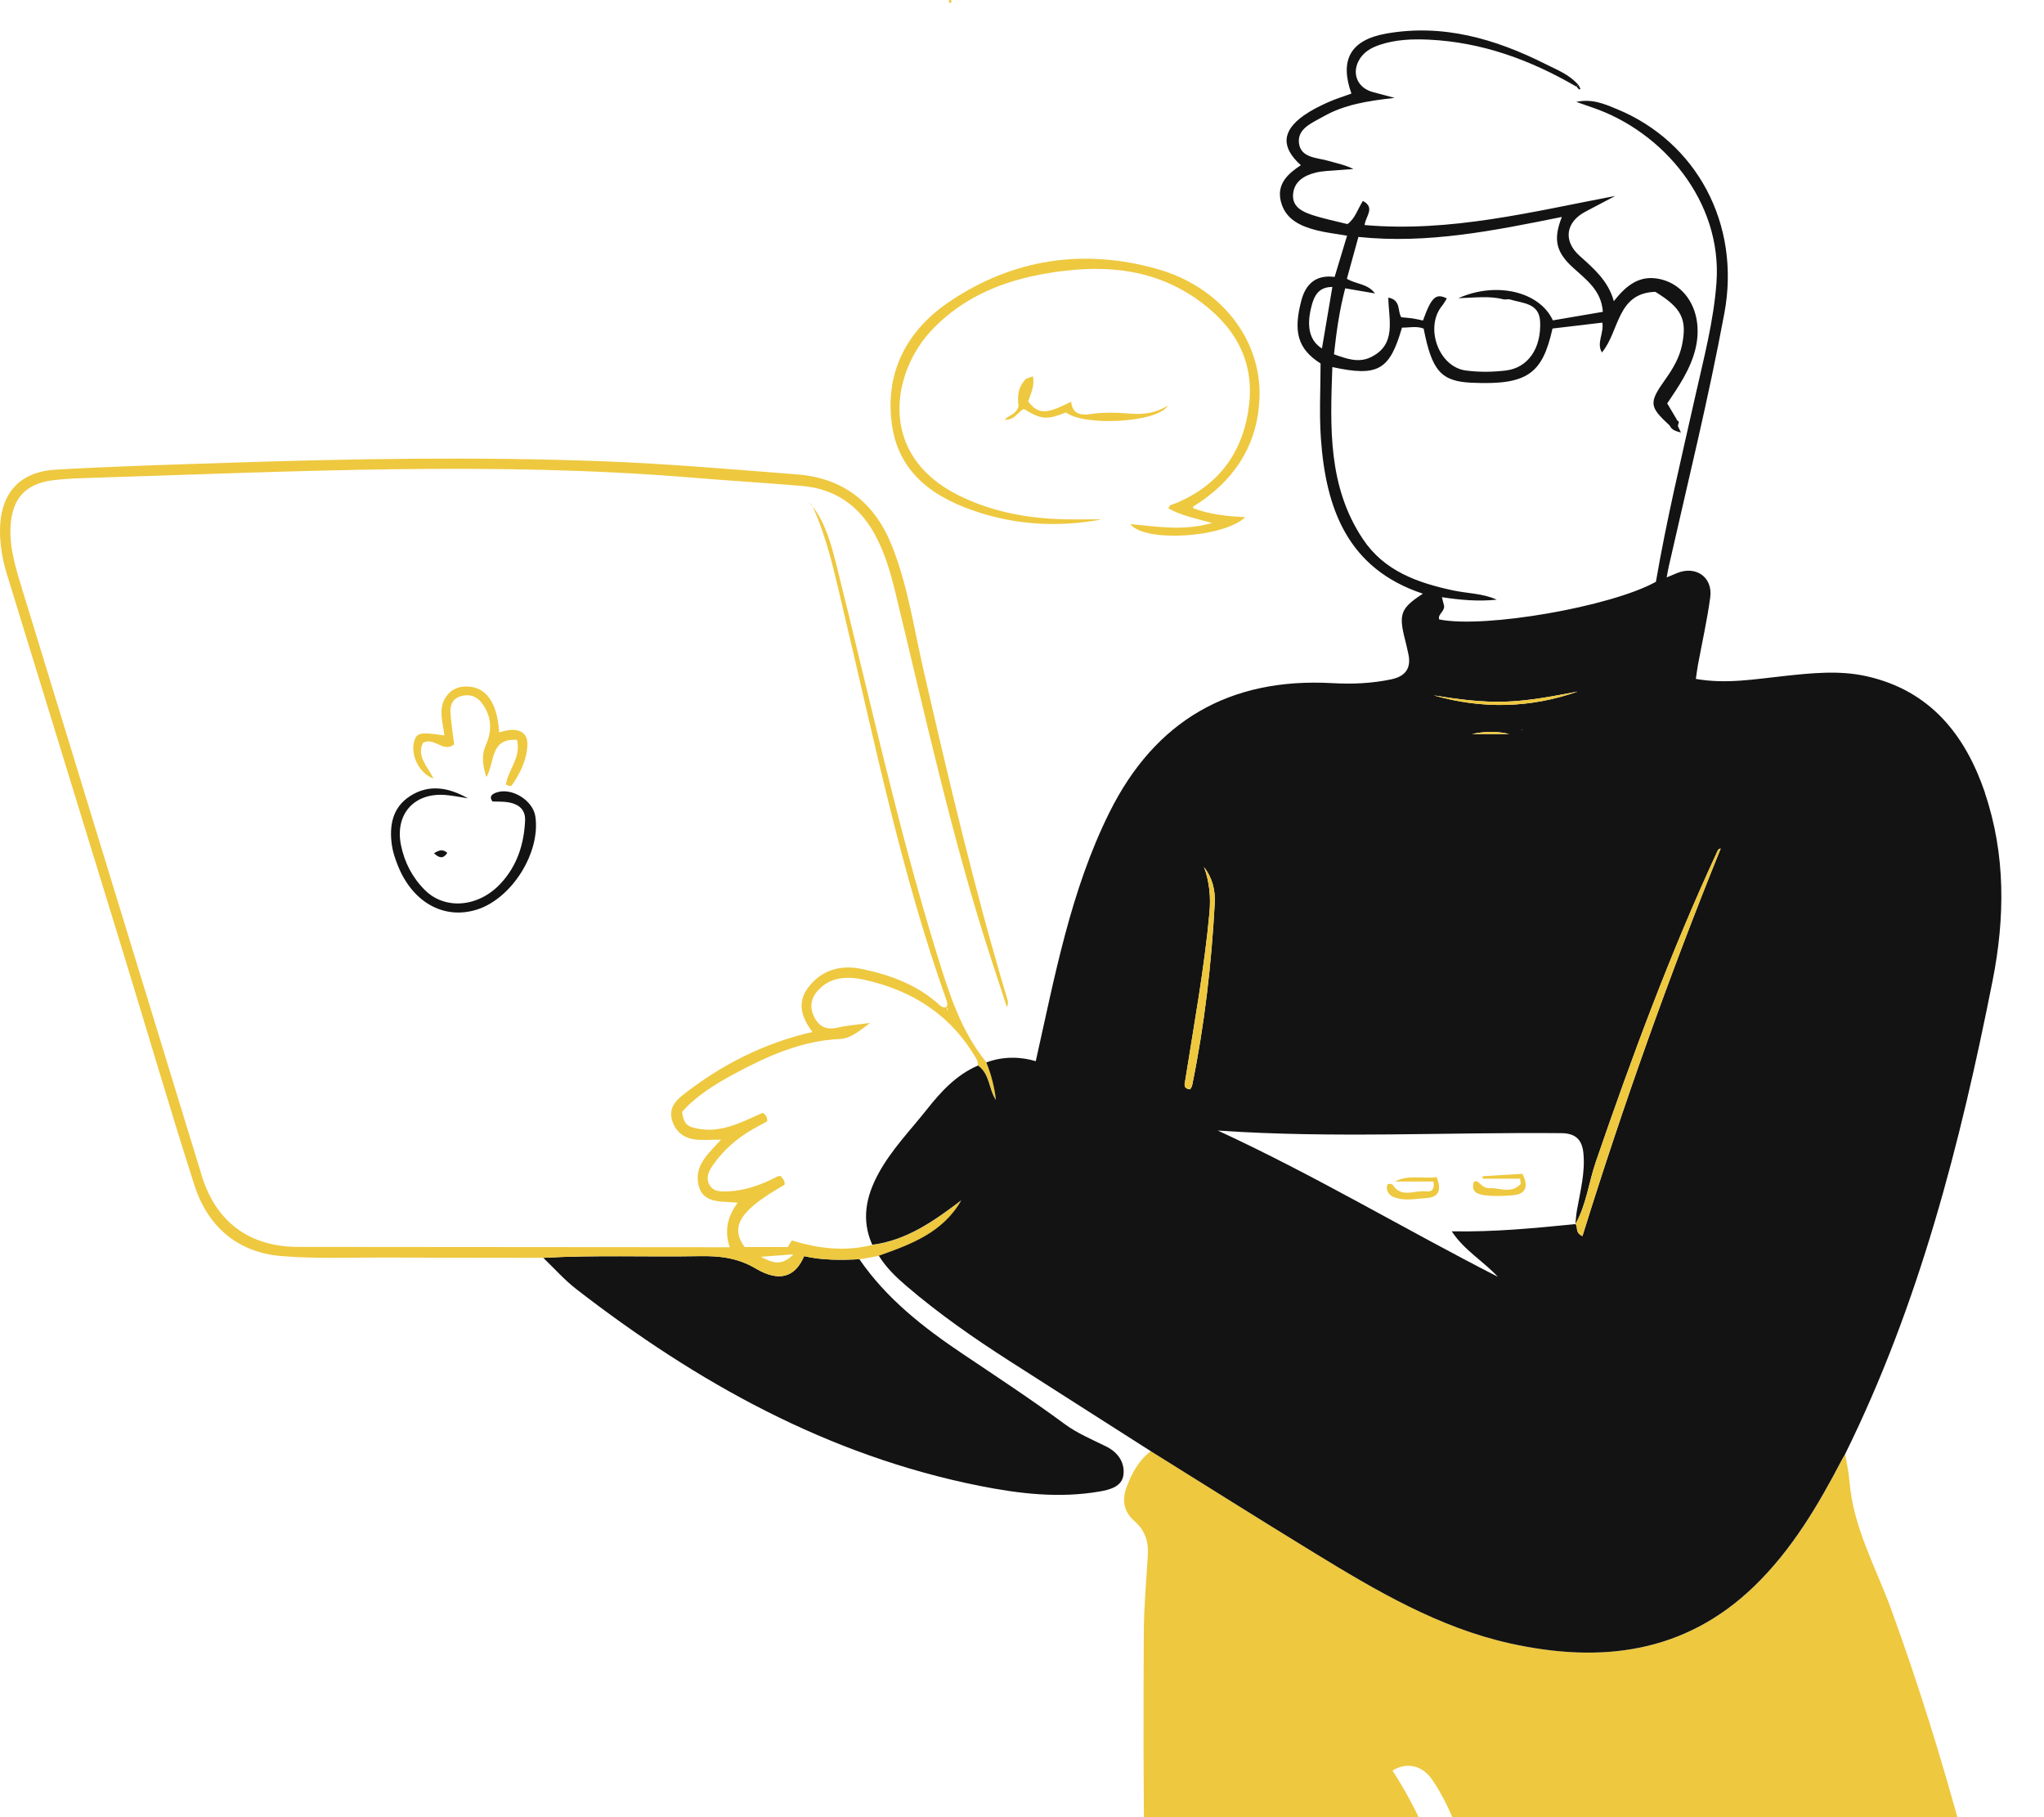 <svg width="360" height="320" viewBox="0 0 360 320" fill="none" xmlns="http://www.w3.org/2000/svg">
<g clip-path="url(#clip0_3586_10945)">
<path d="M202.714 255.556C212.347 261.552 221.939 267.61 231.62 273.522C242.442 280.131 253.395 286.598 265.947 289.389C281.854 292.924 296.709 291.22 309.019 279.297C315.603 272.918 320.214 265.129 324.411 257.077C324.589 256.731 324.8 256.401 324.994 256.06C325.252 257.67 325.615 259.275 325.746 260.896C326.404 269.052 330.447 276.118 333.161 283.593C342.821 310.208 349.925 337.484 355.178 365.269C356.771 373.698 358.386 382.128 359.995 390.594C359.585 390.809 359.285 390.966 358.969 391.129C358.722 390.683 358.47 390.221 357.823 389.051C358.033 391.06 358.16 392.256 358.312 393.736C352.707 394.439 347.201 395.252 341.669 395.802C319.662 397.99 297.734 397.444 275.87 394.019C273.272 393.615 271.468 391.884 268.876 391.024C268.492 387.724 268.135 384.294 267.698 380.874C265.442 363.328 262.65 345.877 258.533 328.661C257.25 323.29 255.42 318.107 252.296 313.47C250.587 310.926 247.826 310.197 245.25 311.792C249.709 318.642 252.869 326.08 255.041 333.943C258.585 346.763 259.884 359.94 261.32 373.095C262.045 379.725 262.76 386.355 263.502 393.148C257.902 393.148 252.47 393.216 247.038 393.132C233.118 392.923 219.205 392.645 205.285 392.393C205.133 390.436 204.975 388.48 204.823 386.518C204.928 388.469 203.497 390.62 205.312 392.367C204.838 393.106 204.171 392.676 202.982 392.692C202.982 388.7 203.066 384.74 202.966 380.785C202.519 362.987 201.904 345.195 201.583 327.397C201.342 314.11 201.394 300.824 201.452 287.532C201.473 282.958 201.894 278.384 202.167 273.815C202.309 271.455 201.657 269.467 199.811 267.867C197.897 266.209 197.561 264.09 198.449 261.798C199.38 259.396 200.558 257.14 202.703 255.551L202.714 255.556Z" fill="#EEC83F"/>
<path d="M151.36 221.744C156.129 228.694 162.634 233.766 169.533 238.398C175.58 242.458 181.664 246.455 187.533 250.782C189.726 252.398 192.323 253.484 194.789 254.701C196.93 255.75 198.129 257.554 197.866 259.715C197.613 261.792 195.478 262.338 193.638 262.653C186.528 263.869 179.529 263.051 172.515 261.651C145.807 256.316 122.785 243.481 101.536 227.036C99.422 225.4 97.624 223.359 95.683 221.502C104.838 220.983 114.009 221.366 123.169 221.203C126.671 221.14 129.868 221.466 133.081 223.37C137.188 225.804 140.028 224.964 141.626 221.203C144.829 221.943 148.089 221.906 151.36 221.744Z" fill="#131313"/>
<path d="M151.36 221.744C148.089 221.906 144.829 221.943 141.626 221.203C140.028 224.964 137.188 225.804 133.081 223.37C129.868 221.466 126.671 221.141 123.169 221.203C114.009 221.366 104.843 220.978 95.683 221.502C86.355 221.487 77.026 221.492 67.698 221.45C61.656 221.424 55.587 221.691 49.582 221.193C41.8 220.543 36.573 215.979 34.227 208.667C29.926 195.254 25.982 181.727 21.854 168.262C14.997 145.901 8.098 123.55 1.241 101.194C0.463 98.676 0 96.095 0 93.452C0.011 86.989 3.334 83.082 9.797 82.704C19.761 82.122 29.747 81.838 39.728 81.508C61.924 80.774 84.125 80.391 106.331 81.235C117.695 81.665 129.017 82.662 140.349 83.538C148.615 84.173 154.105 88.594 157.107 96.153C159.91 103.198 160.977 110.704 162.66 118.037C167.125 137.44 171.678 156.816 177.4 175.899C177.531 176.329 177.631 176.77 177.331 177.336C176.401 174.498 175.465 171.661 174.544 168.818C167.645 147.6 162.923 125.821 157.659 104.179C156.792 100.606 155.761 97.087 153.942 93.856C151.165 88.915 146.911 86.056 141.3 85.578C134.964 85.043 128.601 84.666 122.27 84.136C87.022 81.204 51.791 83.05 16.554 84.131C14.13 84.204 11.684 84.267 9.286 84.571C4.47 85.19 2.114 87.839 1.856 92.702C1.651 96.578 2.819 100.213 3.933 103.853C14.461 138.247 24.994 172.642 35.537 207.03C38.045 215.213 43.961 219.567 52.495 219.577C77.01 219.604 101.52 219.614 126.035 219.635C126.803 219.635 127.576 219.635 128.522 219.635C127.565 216.713 128.102 214.243 129.931 211.788C126.939 211.479 123.506 212.097 122.932 208.174C122.475 205.042 124.836 203.075 126.997 200.683C125.204 200.683 123.779 200.825 122.396 200.652C120.335 200.39 118.883 199.194 118.337 197.143C117.816 195.197 118.889 193.906 120.314 192.789C127.06 187.507 134.527 183.688 143.099 181.727C141.148 179.156 140.317 176.528 142.363 173.869C144.718 170.806 148.021 169.861 151.696 170.617C156.55 171.613 161.162 173.261 165.005 176.565C165.473 176.969 165.905 177.562 166.683 177.362C167.009 176.827 166.772 176.324 166.599 175.846C158.748 153.742 154.078 130.799 148.667 108.055C147.132 101.587 145.817 95.057 143.036 88.956L143.009 88.988C145.407 92.135 146.406 95.859 147.342 99.594C153.053 122.375 158.022 145.344 164.953 167.816C167.056 174.63 169.128 181.438 173.75 187.098C174.628 189.269 175.186 191.53 175.438 193.707C174.166 191.924 174.408 189.165 172.283 187.643C172.199 187.276 172.194 186.862 172.01 186.547C167.603 178.831 160.767 174.415 152.264 172.542C149.393 171.912 146.301 171.891 144.024 174.462C142.694 175.962 142.568 177.64 143.556 179.371C144.461 180.961 145.786 181.37 147.574 180.95C149.167 180.573 150.829 180.468 153.248 180.137C151.144 181.7 149.756 182.881 147.91 182.965C141.158 183.269 135.174 185.965 129.395 189.065C125.977 190.896 122.622 192.983 120.14 195.774C120.266 197.242 120.755 198.139 121.765 198.465C126.382 199.933 130.326 197.736 134.349 195.952C134.838 196.314 135.164 196.676 135.127 197.458C134.364 197.877 133.507 198.334 132.661 198.811C129.816 200.416 127.407 202.519 125.546 205.2C124.831 206.233 124.237 207.429 124.973 208.683C125.672 209.879 126.95 209.837 128.144 209.795C131.299 209.685 134.175 208.615 136.936 207.167C137.088 207.088 137.299 207.109 137.483 207.088C137.888 207.565 138.292 207.985 138.182 208.635C130.357 213.094 128.501 215.963 131.151 219.598H138.745C138.897 219.352 139.202 218.854 139.46 218.434C144.277 219.924 148.92 220.411 153.647 219.221C159.768 218.439 164.569 214.977 169.328 211.4C166.089 217.091 160.462 219.153 154.804 221.156C153.652 221.361 152.506 221.565 151.354 221.765L151.36 221.744ZM139.744 220.883C137.299 221.072 135.653 221.198 134.002 221.324C135.716 222.142 137.435 223.254 139.744 220.883ZM166.935 177.504C166.893 177.504 166.851 177.504 166.809 177.504V177.897C166.851 177.897 166.893 177.897 166.935 177.897V177.504Z" fill="#EEC83F"/>
<path d="M210.081 89.45C213.047 90.62 216.144 90.913 219.341 91.076C215.387 94.743 201.52 95.55 199.07 92.288C203.713 92.702 208.325 93.568 213.483 92.099C210.544 91.281 208.03 90.782 205.801 89.534C205.937 88.815 206.574 88.826 207.015 88.647C214.882 85.4 219.105 79.347 220.014 71.107C220.914 62.976 216.996 56.934 210.539 52.501C202.504 46.988 193.48 46.564 184.22 48.163C176.553 49.49 169.612 52.318 164.117 58.114C157.144 65.468 154.368 80.029 168.818 87.221C175.428 90.51 182.537 91.553 189.857 91.459C191.145 91.443 192.434 91.459 193.764 91.459C193.733 91.517 193.738 91.501 193.748 91.49C193.722 91.506 193.696 91.538 193.664 91.543C186.634 92.776 179.666 92.487 172.841 90.373C164.779 87.876 158.206 83.538 157.049 74.48C155.887 65.384 159.821 58.093 167.267 53.089C178.457 45.572 190.83 43.715 203.808 47.366C214.903 50.487 222.149 59.656 221.834 69.942C221.597 77.632 218.048 83.717 211.738 88.165C211.259 88.501 210.749 88.805 210.26 89.125C210.213 89.156 210.202 89.23 210.086 89.455L210.081 89.45Z" fill="#EEC83F"/>
<path d="M82.384 140.577C81.096 140.383 79.813 140.11 78.514 140C72.951 139.523 69.496 143.378 70.632 148.875C71.252 151.881 72.635 154.546 74.828 156.733C78.367 160.263 84.251 159.791 88.153 155.61C91.056 152.505 92.291 148.692 92.481 144.511C92.57 142.576 91.387 141.642 89.678 141.306C88.731 141.123 87.732 141.186 86.738 141.138C86.092 140.257 86.649 139.843 87.401 139.57C90.093 138.605 93.869 140.918 94.29 143.777C95.231 150.171 90.109 158.291 83.936 160.195C78.109 161.994 72.551 158.842 69.996 152.232C69.575 151.141 69.186 149.998 69.023 148.844C68.528 145.398 69.107 142.182 72.246 140.173C75.585 138.028 79.061 138.683 82.384 140.567V140.577Z" fill="#131313"/>
<path d="M85.655 136.853C85.008 134.775 84.756 133.023 85.592 131.146C86.733 128.565 86.581 126.021 84.809 123.734C83.873 122.527 82.547 122.165 81.096 122.617C79.676 123.057 79.229 124.237 79.335 125.575C79.471 127.39 79.755 129.194 79.987 131.098C78.03 132.604 76.484 129.714 74.502 130.81C73.314 133.238 75.37 135.006 76.332 137.099C73.897 136.213 72.288 133.076 72.93 130.626C73.35 129.016 74.023 128.869 78.262 129.514C77.983 126.96 76.926 124.311 79.082 122.066C79.86 121.258 80.838 120.943 81.916 120.896C85.471 120.749 87.606 123.587 87.906 128.963C88.595 128.811 89.263 128.57 89.941 128.533C91.718 128.444 92.938 129.2 92.886 131.114C92.817 133.753 91.671 136.04 90.225 138.185C89.993 138.526 89.662 138.431 89.105 138.159C89.468 135.573 91.855 133.322 91.05 130.291C86.244 129.96 87.201 134.24 85.66 136.847L85.655 136.853Z" fill="#EEC83F"/>
<path d="M187.743 72.633C184.299 73.976 183.457 73.897 180.302 72.003C179.214 72.612 178.614 74.075 176.926 73.897C177.763 73.105 178.993 72.927 179.403 71.51C179.219 70.089 179.098 68.389 180.702 66.706C180.823 66.664 181.354 66.48 181.922 66.275C182.269 67.949 181.543 69.307 181.081 70.692C182.9 72.99 184.225 73 188.653 70.739C188.868 72.885 190.33 73.189 192.045 72.921C194.4 72.559 196.756 72.654 199.112 72.837C201.273 73.005 203.382 72.822 205.706 71.421C203.839 74.505 190.767 75.072 187.748 72.622L187.743 72.633Z" fill="#EEC83F"/>
<path d="M76.437 150.265C77.32 149.693 77.999 149.494 78.782 150.186C78.109 151.225 77.415 151.173 76.437 150.265Z" fill="#131313"/>
<path d="M142.604 88.585C142.504 88.427 142.405 88.275 142.568 88.527C142.547 88.233 142.562 88.422 142.573 88.616L142.604 88.585Z" fill="#EEC83F"/>
<path d="M277.978 14.913C278.105 15.154 278.231 15.401 278.362 15.642C278.283 15.684 278.199 15.726 278.12 15.768C277.968 15.595 277.81 15.422 277.658 15.249C277.768 15.139 277.873 15.028 277.984 14.918L277.978 14.913Z" fill="#131313"/>
<path d="M349.615 139.633C346.149 129.431 339.981 121.62 328.796 119.092C323.916 117.99 318.994 118.531 314.083 119.061C309.014 119.606 303.95 120.487 298.686 119.554C298.812 118.683 298.897 117.917 299.039 117.156C299.775 113.165 300.679 109.194 301.216 105.176C301.689 101.614 298.655 99.548 295.331 100.932C294.811 101.147 294.29 101.368 293.543 101.683C293.691 100.896 293.78 100.334 293.906 99.778C297.272 84.897 300.942 70.074 303.719 55.067C306.6 39.483 298.833 24.974 284.736 19.193C282.622 18.328 280.476 17.347 277.616 17.94C278.851 18.37 279.687 18.669 280.529 18.957C292.876 23.18 303.35 35.459 302.315 49.753C301.82 56.588 300.059 63.171 298.571 69.811C296.146 80.643 293.538 91.438 291.65 102.448C283.81 106.823 261.493 110.72 253.469 109.079C253.211 108.155 254.326 107.809 254.357 106.776C254.268 106.409 254.131 105.837 253.963 105.165C257.276 105.669 260.426 105.937 263.623 105.601C261.157 104.478 258.448 104.515 255.867 103.959C249.641 102.621 243.793 100.55 240.054 94.953C233.839 85.653 234.286 75.183 234.659 64.639C242.71 66.386 244.761 65.195 246.922 57.695C248.194 57.71 249.493 57.375 250.74 57.862C252.196 65.311 253.805 67.157 259.2 67.399C268.992 67.839 271.658 65.862 273.435 57.852C276.296 57.516 279.204 57.17 282.211 56.813C282.527 58.675 281.133 60.401 282.138 62.064C285.251 58.366 284.73 51.594 291.545 51.39C296.167 54.222 297.188 56.205 296.241 60.779C295.789 62.971 294.658 64.907 293.359 66.732C290.367 70.939 290.43 71.569 294.085 74.947C294.096 74.858 294.117 74.789 294.143 74.726C294.111 74.789 294.09 74.858 294.085 74.947C294.453 75.754 295.195 75.938 296.057 76.169C295.847 75.728 295.689 75.393 295.531 75.057C295.473 74.7 296.01 74.212 295.305 74.002C295.321 73.976 295.342 73.955 295.352 73.924C294.8 72.995 294.248 72.067 293.638 71.039C295.652 68.049 297.75 65.028 298.623 61.387C300.027 55.518 297.345 50.267 292.381 49.15C288.774 48.337 286.418 50.272 284.236 53.031C283.232 49.412 280.671 47.267 278.168 45.011C275.26 42.394 275.786 39.089 279.23 37.274C280.981 36.351 282.737 35.428 284.488 34.505C269.865 37.274 255.425 40.962 240.338 39.629C240.512 38.072 242.279 36.571 240.044 35.386C239.066 36.897 238.703 38.455 237.325 39.462C235.253 38.937 233.124 38.523 231.083 37.846C229.39 37.285 227.592 36.44 227.739 34.258C227.897 31.976 229.669 30.917 231.662 30.413C232.982 30.078 234.396 30.083 235.763 29.957C236.631 29.878 237.504 29.831 238.372 29.773C236.947 29.039 235.49 28.782 234.086 28.357C232.03 27.738 229.064 27.875 228.775 25.152C228.507 22.608 231.146 21.622 233.05 20.531C236.673 18.464 240.722 17.772 245.639 17.242C243.83 16.754 242.836 16.482 241.837 16.224C239.234 15.558 238.072 13.172 239.245 10.801C240.023 9.227 241.448 8.414 243.041 7.884C245.833 6.961 248.72 6.851 251.618 6.982C261.025 7.417 269.575 10.565 277.631 15.249C277.742 15.139 277.847 15.028 277.957 14.918C276.411 13.13 274.234 12.301 272.21 11.283C263.36 6.835 254.105 4.139 244.109 5.922C237.804 7.05 235.921 10.607 238.019 16.476C236.61 16.995 235.159 17.436 233.797 18.055C232.372 18.706 230.941 19.414 229.664 20.311C225.757 23.054 225.594 25.928 229.111 29.091C226.803 30.602 224.826 32.422 225.594 35.48C226.377 38.612 229.006 39.813 231.83 40.537C233.581 40.988 235.401 41.182 237.252 41.507C236.5 43.988 235.79 46.343 235.059 48.767C231.793 48.337 229.984 49.994 229.217 52.858C227.755 58.324 228.501 61.424 232.587 64.005C232.587 68.39 232.335 72.796 232.64 77.165C233.502 89.555 237.336 100.151 250.608 104.547C246.664 107.117 246.291 108.129 247.495 112.771C247.69 113.532 247.853 114.303 248.026 115.064C248.62 117.618 247.569 119.092 245.045 119.627C241.611 120.356 238.13 120.493 234.654 120.298C216.56 119.291 203.429 126.934 195.415 143.032C188.537 156.854 185.787 171.903 182.422 186.873C179.903 186.102 176.8 185.95 173.724 187.088C174.602 189.26 175.16 191.52 175.412 193.697C174.139 191.914 174.381 189.155 172.257 187.634C168.455 189.265 165.731 192.223 163.265 195.344C160.336 199.048 157.002 202.447 154.715 206.659C152.511 210.719 151.675 214.815 153.626 219.195C159.747 218.414 164.548 214.952 169.307 211.374C166.068 217.066 160.441 219.127 154.783 221.131C156.066 223.218 157.812 224.892 159.658 226.471C165.332 231.333 171.452 235.598 177.736 239.626C186.045 244.95 194.374 250.248 202.693 255.556C212.326 261.552 221.918 267.61 231.599 273.522C242.421 280.131 253.374 286.599 265.926 289.389C281.833 292.925 296.688 291.22 308.998 279.297C315.582 272.919 320.193 265.129 324.39 257.078C324.568 256.731 324.779 256.401 324.973 256.06C338.03 229.634 345.266 201.377 350.95 172.679C353.132 161.658 353.264 150.454 349.588 139.633H349.615ZM294.306 74.532C294.469 74.412 294.7 74.37 294.911 74.296C294.7 74.365 294.469 74.406 294.306 74.532ZM295.068 74.233C294.937 74.412 294.937 74.564 295.032 74.695C294.937 74.564 294.937 74.417 295.068 74.233ZM295.037 74.711C295.058 74.737 295.079 74.763 295.111 74.789C295.084 74.763 295.058 74.737 295.037 74.711ZM295.295 74.926C295.295 74.926 295.342 74.957 295.368 74.968C295.342 74.952 295.321 74.936 295.295 74.926ZM295.147 74.816C295.147 74.816 295.2 74.858 295.226 74.879C295.195 74.858 295.174 74.837 295.147 74.816ZM236.92 50.771C238.629 51.064 240.275 51.348 242.174 51.673C240.854 49.921 238.855 50.073 237.22 49.092C237.877 46.7 238.55 44.256 239.25 41.722C251.397 42.997 263.107 40.621 275.086 38.203C273.53 42.116 274.029 44.355 276.979 47.067C279.33 49.223 282.054 51.112 282.301 54.914C279.346 55.418 276.411 55.922 273.498 56.415C271.221 51.426 263.675 49.48 256.839 52.512C259.926 52.402 262.387 52.087 264.795 52.706C265.158 52.801 265.6 52.627 265.952 52.738C268.177 53.425 271.116 53.33 271.258 56.656C271.458 61.372 269.113 64.765 265.232 65.243C262.908 65.526 260.483 65.552 258.165 65.243C253.353 64.608 250.882 57.616 253.995 53.834C254.315 53.446 254.547 52.989 254.825 52.554C252.896 51.584 252.101 52.328 250.624 56.441C250.03 56.32 249.409 56.163 248.783 56.069C248.137 55.974 247.485 55.937 246.801 55.869C246.091 54.778 246.796 52.837 244.519 52.407C244.566 56.299 246.075 60.742 241.316 62.956C239.218 63.931 237.094 63.16 234.948 62.389C235.374 58.476 235.89 54.678 236.926 50.776L236.92 50.771ZM231.005 53.855C231.467 52.114 232.214 50.529 234.664 50.529C234.039 54.217 233.434 57.784 232.829 61.366C230.668 60.023 230.032 57.532 231.005 53.855ZM265.195 123.556C269.507 123.409 273.709 122.559 277.905 121.772C269.486 124.726 260.999 124.883 252.475 122.444C256.676 123.12 260.894 123.703 265.195 123.556ZM265.821 129.268H259.227C261.719 128.686 264.201 128.838 265.821 129.268ZM212.016 152.642C212.016 152.642 212.032 152.663 212.037 152.673L211.985 152.689L212.011 152.642H212.016ZM213.946 159.083C213.362 169.867 212.132 180.573 209.96 191.164C209.913 191.4 209.734 191.604 209.608 191.835C208.277 191.667 208.661 190.849 208.777 190.089C210.307 180.327 212.111 170.602 213.015 160.746C213.273 157.96 213.015 155.312 212.069 152.71C213.536 154.577 214.067 156.764 213.941 159.078L213.946 159.083ZM255.677 216.824C257.928 220.223 261.288 222.106 263.812 224.845C247.269 216.384 231.352 206.858 214.477 199.084C234.68 200.485 254.857 199.352 275.018 199.546C277.484 199.572 278.63 200.684 278.872 203.013C279.225 206.465 278.32 209.774 277.737 213.121C277.595 213.924 277.552 214.747 277.468 215.56C270.317 216.268 263.165 216.976 255.683 216.83L255.677 216.824ZM278.704 217.674C277.321 217.034 277.994 216.069 277.474 215.56C279.403 212.151 279.814 208.243 281.065 204.603C287.444 186.029 294.259 167.622 302.53 149.788C302.609 149.62 302.741 149.484 303.067 149.41C294.001 171.803 285.903 194.537 278.709 217.674H278.704Z" fill="#131313"/>
<path d="M143.036 88.957C142.894 88.831 142.752 88.71 142.61 88.59L142.578 88.621C142.72 88.742 142.862 88.868 143.004 88.989L143.03 88.957H143.036Z" fill="#EEC83F"/>
<path d="M167.314 0.582C167.23 0.44 167.146 0.293 167.067 0.162C167.346 -0.163 167.493 0.068 167.656 0.23C167.54 0.346 167.43 0.467 167.314 0.582Z" fill="#EEC83F"/>
<path d="M277.458 215.581C279.398 212.166 279.808 208.248 281.06 204.602C287.438 186.028 294.253 167.622 302.525 149.788C302.604 149.62 302.735 149.484 303.061 149.41C293.996 171.803 285.898 194.536 278.704 217.674C277.321 217.034 277.994 216.069 277.474 215.555L277.463 215.581H277.458Z" fill="#EEC83F"/>
<path d="M212.011 152.635C213.525 154.524 214.072 156.737 213.946 159.077C213.362 169.861 212.132 180.567 209.96 191.158C209.913 191.394 209.734 191.598 209.608 191.829C208.277 191.661 208.661 190.843 208.777 190.082C210.307 180.321 212.111 170.596 213.015 160.74C213.273 157.939 213.01 155.274 212.053 152.656L212.011 152.625V152.635Z" fill="#EEC83F"/>
<path d="M277.905 121.777C269.486 124.731 260.999 124.888 252.475 122.449C256.676 123.125 260.894 123.708 265.195 123.561C269.507 123.414 273.709 122.564 277.905 121.777Z" fill="#EEC83F"/>
<path d="M259.227 129.267C261.719 128.685 264.201 128.837 265.821 129.267H259.227Z" fill="#EEC83F"/>
<path d="M268.145 128.538L267.993 128.449L267.972 128.57L268.145 128.538Z" fill="#EEC83F"/>
<path d="M212.058 152.668L211.995 152.689L212.021 152.642L212.064 152.668H212.058Z" fill="#EEC83F"/>
<path d="M245.67 208.059C248.079 206.806 250.634 207.624 253.037 207.288C253.958 209.711 253.342 210.855 251.15 210.986C249.278 211.096 247.374 211.542 245.534 210.823C244.745 210.519 244.24 209.937 244.266 209.04C244.287 208.316 244.766 208.437 245.234 208.568C246.79 211.133 249.246 209.496 251.276 209.801C252.165 209.937 252.727 209.339 252.454 208.059H245.681H245.67Z" fill="#EEC83F"/>
<path d="M262.166 209.255C263.596 208.956 266.121 210.445 267.856 208.468C267.809 208.169 267.761 207.865 267.714 207.566H261.141C261.141 207.419 261.136 207.277 261.13 207.13C263.491 206.983 265.852 206.842 268.108 206.7C269.312 208.872 268.702 210.288 266.557 210.472C264.932 210.613 263.27 210.687 261.661 210.503C260.436 210.361 258.964 210.015 259.605 208.085C260.636 207.76 260.594 209.029 262.161 209.249L262.166 209.255Z" fill="#EEC83F"/>
</g>
<defs>
<clipPath id="clip0_3586_10945">
<rect width="360" height="397.103" fill="white"/>
</clipPath>
</defs>
</svg>
